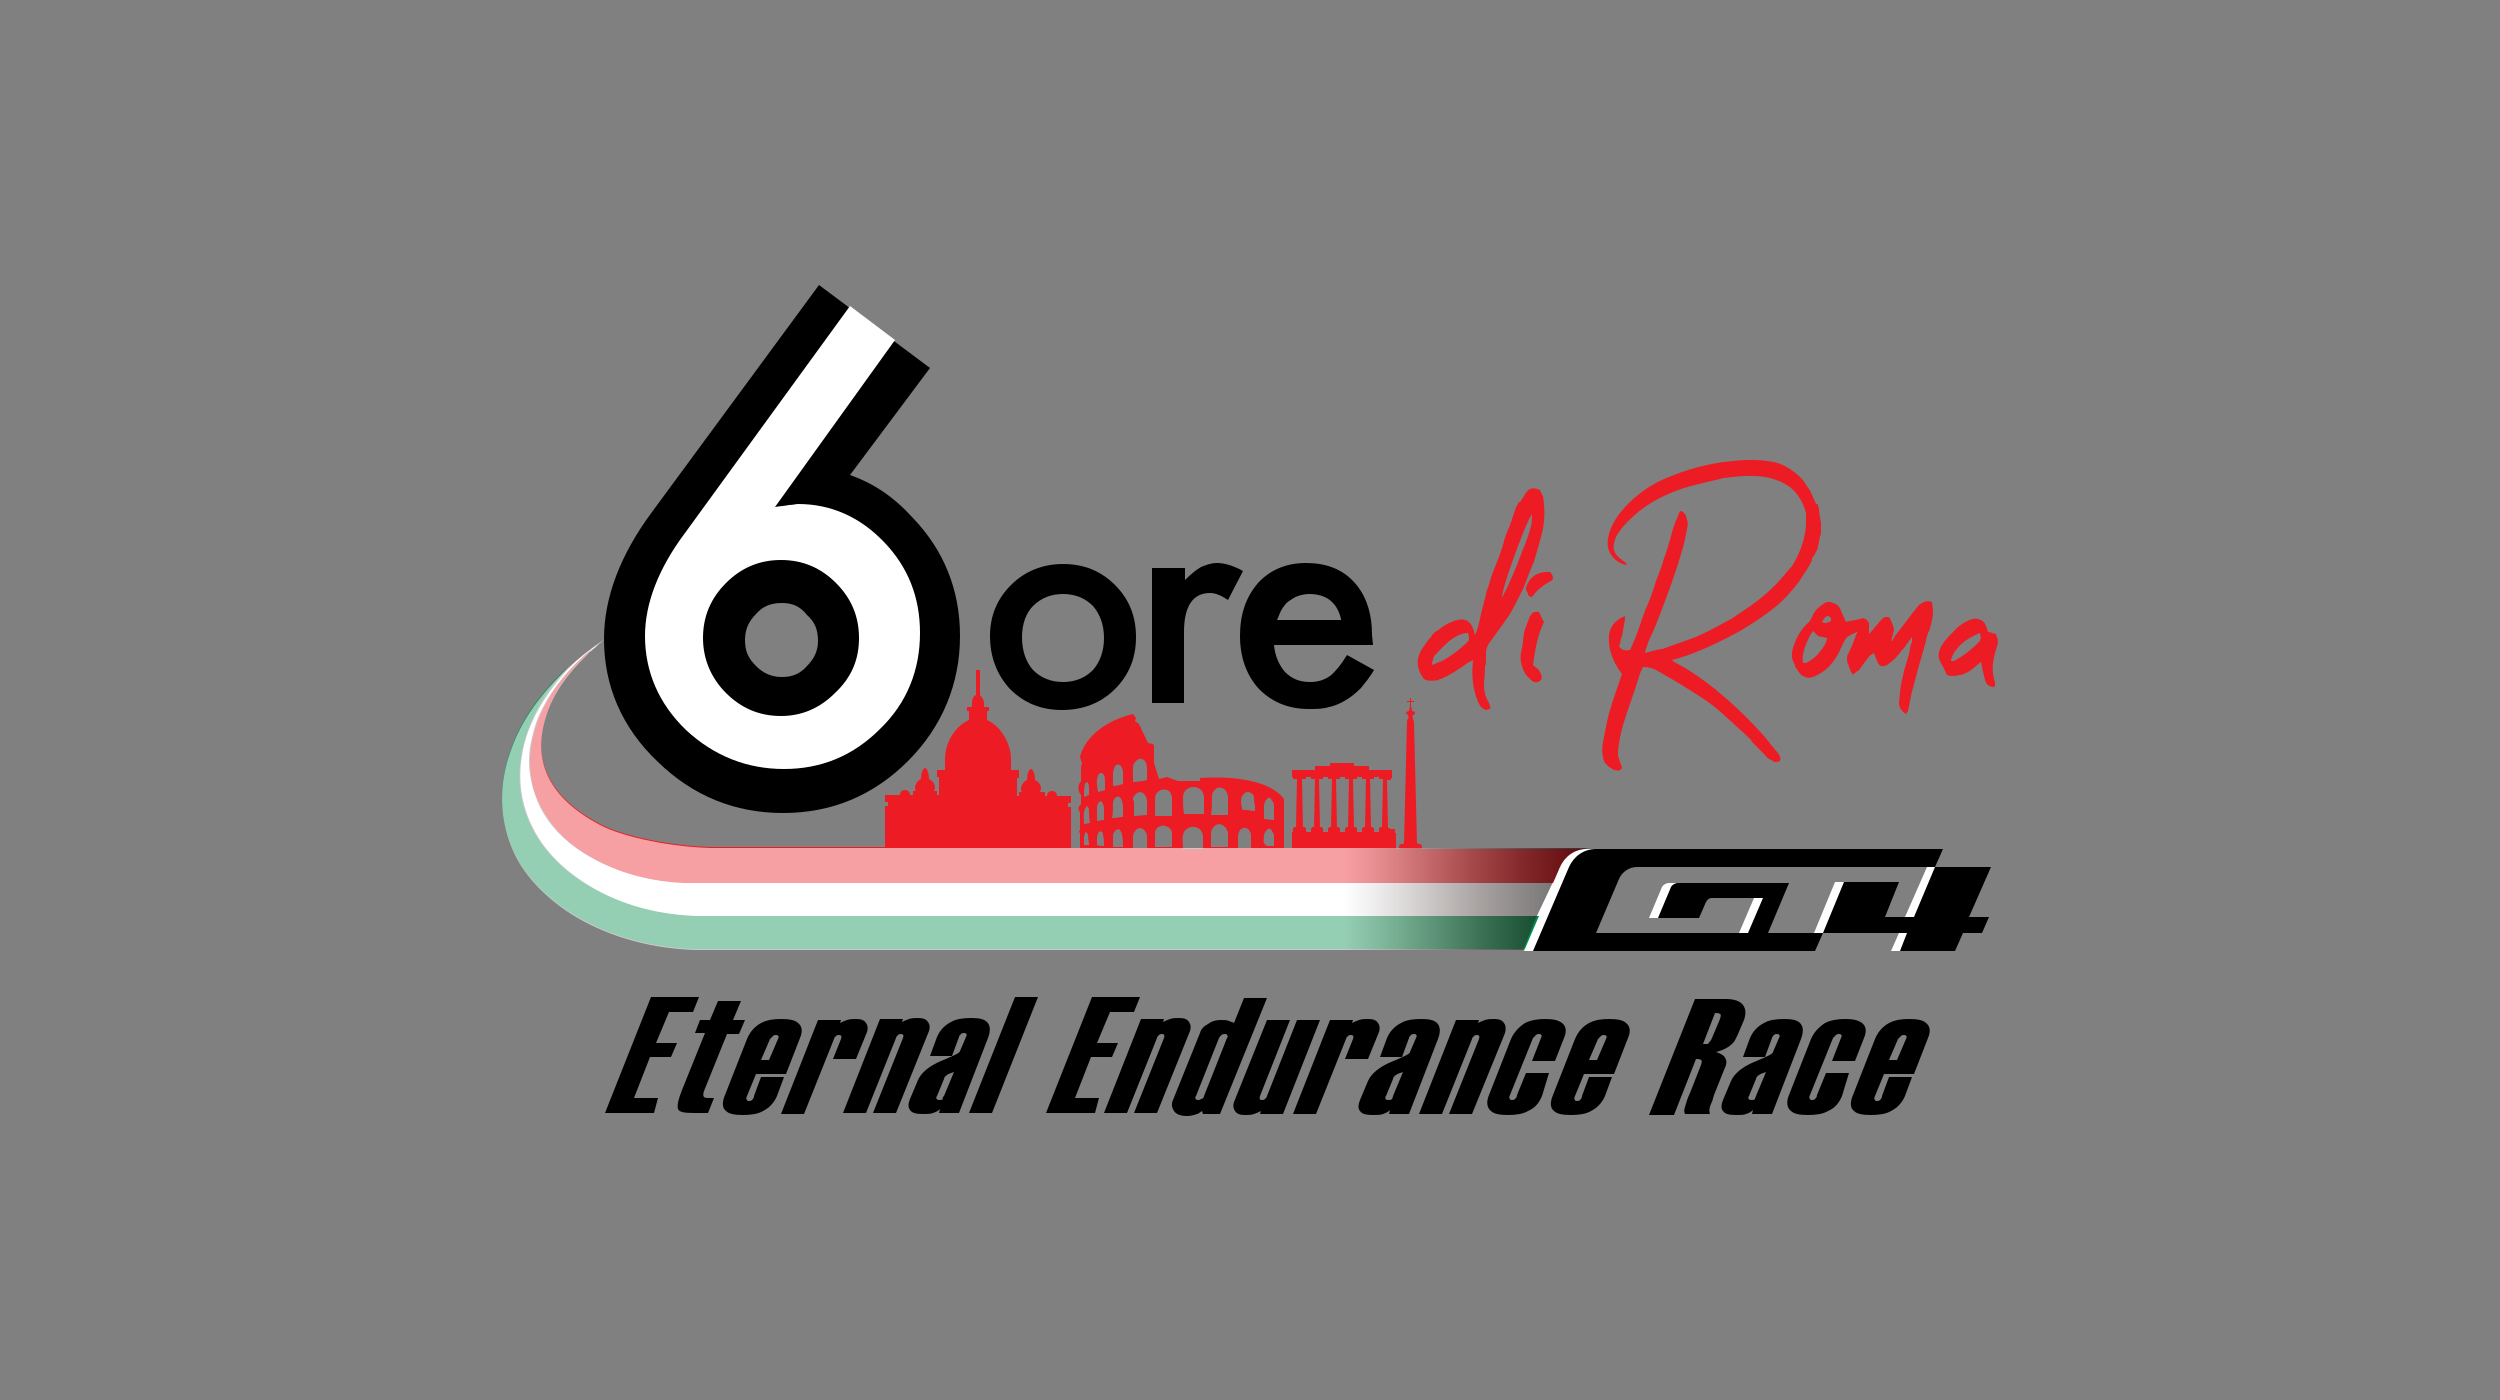 <?xml version="1.0" encoding="utf-8"?>
<!-- Generator: Adobe Illustrator 27.8.0, SVG Export Plug-In . SVG Version: 6.00 Build 0)  -->
<svg version="1.1" id="Layer_1" xmlns="http://www.w3.org/2000/svg" xmlns:xlink="http://www.w3.org/1999/xlink" x="0px" y="0px"
	 viewBox="0 0 250 140" style="enable-background:new 0 0 250 140;" xml:space="preserve">
<rect x="0" y="0" width="250" height="140" fill="#808080" stroke="none"/>
<style type="text/css">
	.st0{fill:#FFFFFF;}
	.st1{fill:#ED1C24;}
	.st2{fill:#008A4B;}
	.st3{opacity:0.76;}
</style>
<g>
	<g>
		<path d="M78.3,81.3c-4.8,0-9-1.7-12.5-5.1l0,0c-3.6-3.4-5.4-7.6-5.4-12.3c0-4.1,1.6-8.4,4.8-12.7l16.7-22.7l11.1,8.3L85,47.5
			c2.3,0.8,4.4,2.2,6.2,4.2C94.4,55,96,59,96,63.6c0,4.8-1.8,9.1-5.2,12.5C87.3,79.6,83.1,81.3,78.3,81.3z M78.2,60.3
			c-1.1,0-1.9,0.3-2.6,1.1c-0.7,0.7-1.1,1.5-1.1,2.6c0,1.1,0.3,1.8,1.1,2.6c0.7,0.7,1.5,1.1,2.6,1.1c1,0,1.8-0.3,2.5-1.1
			c0.7-0.7,1.1-1.5,1.1-2.5c0-1.1-0.3-1.9-1.1-2.6C80,60.6,79.2,60.3,78.2,60.3z"/>
		<path class="st0" d="M85,30.6l4.5,3.4l-12,16.7c0.5-0.1,1-0.1,1.4-0.2c0.4,0,0.7-0.1,0.9-0.1c3.3,0,6.2,1.3,8.6,3.8
			c2.4,2.5,3.6,5.5,3.6,9.1c0,3.7-1.3,7-4,9.6c-2.7,2.7-5.9,4-9.6,4c-3.7,0-7-1.3-9.8-3.9c-2.7-2.6-4.1-5.8-4.1-9.4
			c0-3.2,1.3-6.7,4-10.3L85,30.6z M85.9,63.8c0-2.2-0.8-4-2.3-5.5c-1.5-1.5-3.3-2.3-5.5-2.3c-2.2,0-4,0.8-5.5,2.3
			c-1.5,1.5-2.3,3.3-2.3,5.5c0,2.1,0.8,4,2.3,5.5c1.5,1.5,3.3,2.3,5.5,2.3c2.1,0,3.9-0.8,5.4-2.3C85.2,67.7,85.9,65.9,85.9,63.8z"/>
	</g>
</g>
<g>
	<path d="M65.4,111.3l-4.9,0l4.6-11.6l4.8,0l-0.6,1.5l-2.4,0l-1.3,3.1l2.1,0l-0.6,1.4l-2.1,0l-1.6,4.1l2.4,0L65.4,111.3z"/>
	<path d="M70.8,111.3l-1.4,0c-1,0-1.5-0.1-1.6-0.4c-0.1-0.3,0-0.9,0.4-1.9l2.3-5.7l-1,0L70,102l1,0l0.8-1.9l2.3,0l-0.8,1.9l1.2,0
		l-0.6,1.4l-1.2,0l-2.3,5.7c-0.1,0.3-0.1,0.5,0,0.6c0.1,0.1,0.3,0.1,0.6,0.1h0.4L70.8,111.3z"/>
	<path d="M77.7,109.6c-0.3,0.7-0.8,1.2-1.4,1.5c-0.5,0.3-1.2,0.4-2,0.4c-0.8,0-1.4-0.1-1.7-0.4c-0.4-0.3-0.4-0.9-0.1-1.6l2.2-5.6
		c0.3-0.7,0.7-1.2,1.4-1.6c0.6-0.3,1.2-0.4,2-0.4c0.8,0,1.4,0.1,1.7,0.4c0.4,0.3,0.5,0.8,0.2,1.5l-1.4,3.6l-3,0l-0.9,2.2
		c-0.1,0.2-0.1,0.3,0,0.4c0,0.1,0.1,0.1,0.2,0.1s0.2,0,0.3-0.1c0.1-0.1,0.2-0.2,0.2-0.4l0.7-1.9l2.3,0L77.7,109.6z M76.9,106
		l0.9-2.1c0.1-0.2,0.1-0.3,0-0.3c0-0.1-0.1-0.1-0.2-0.1c-0.1,0-0.2,0-0.3,0.1c-0.1,0.1-0.2,0.2-0.3,0.3l-0.9,2.1H76.9z"/>
	<path d="M85.6,105.9l-2.3,0l0.8-2c0.1-0.3,0-0.4-0.2-0.4c-0.1,0-0.2,0-0.3,0.1c-0.1,0.1-0.2,0.2-0.2,0.3l-3,7.5l-2.3,0l3.7-9.4
		l2.3,0l-0.1,0.3c0.2-0.1,0.4-0.2,0.7-0.3c0.3-0.1,0.6-0.1,0.9-0.1c0.5,0,0.8,0.1,1,0.4c0.2,0.3,0.2,0.6,0.1,0.9L85.6,105.9z"/>
	<path d="M89.6,111.3l-2.3,0l3-7.5c0.1-0.3,0-0.4-0.2-0.4c-0.1,0-0.2,0-0.3,0.1c-0.1,0.1-0.2,0.2-0.2,0.3l-3,7.5l-2.3,0l3.7-9.4
		l2.3,0l-0.1,0.3c0.2-0.1,0.4-0.2,0.7-0.3c0.3-0.1,0.6-0.1,0.9-0.1c0.5,0,0.8,0.1,1,0.4c0.2,0.3,0.2,0.6,0.1,0.9L89.6,111.3z"/>
	<path d="M95.9,111.3l-2,0l0.1-0.4c-0.2,0.2-0.4,0.3-0.7,0.4c-0.2,0.1-0.6,0.1-1,0.1c-0.7,0-1.1-0.1-1.3-0.4s-0.2-0.6,0-1.1l0.8-1.9
		c0.3-0.7,1.1-1.4,2.3-1.9c1.2-0.5,1.9-0.8,1.9-1l0.6-1.4c0.1-0.2,0.1-0.3,0-0.3c0-0.1-0.1-0.1-0.2-0.1c-0.1,0-0.2,0-0.3,0.1
		c-0.1,0.1-0.2,0.2-0.2,0.3l-0.7,1.9l-2.2,0l0.7-1.9c0.3-0.7,0.8-1.2,1.4-1.5c0.5-0.3,1.2-0.4,2-0.4c0.8,0,1.3,0.1,1.6,0.4
		c0.3,0.3,0.4,0.8,0.1,1.6L95.9,111.3z M94.4,109.6l1-2.4c-0.3,0.1-0.6,0.2-0.7,0.3c-0.2,0.1-0.3,0.3-0.3,0.4l-0.7,1.7
		c-0.1,0.1-0.1,0.3,0,0.3c0,0.1,0.1,0.1,0.3,0.1c0.1,0,0.2,0,0.3-0.1C94.2,109.8,94.3,109.7,94.4,109.6z"/>
	<path d="M99.2,111.3l-2.3,0l4.6-11.6l2.3,0L99.2,111.3z"/>
	<path d="M109.5,111.3l-4.9,0l4.6-11.6l4.8,0l-0.6,1.5l-2.4,0l-1.3,3.1l2.1,0l-0.6,1.4l-2.1,0l-1.6,4.1l2.4,0L109.5,111.3z"/>
	<path d="M115.7,111.3l-2.3,0l3-7.5c0.1-0.3,0-0.4-0.2-0.4c-0.1,0-0.2,0-0.3,0.1c-0.1,0.1-0.2,0.2-0.2,0.3l-3,7.5l-2.3,0l3.7-9.4
		l2.3,0l-0.1,0.3c0.2-0.1,0.4-0.2,0.7-0.3c0.3-0.1,0.6-0.1,0.9-0.1c0.5,0,0.8,0.1,1,0.4c0.2,0.3,0.2,0.6,0.1,0.9L115.7,111.3z"/>
	<path d="M122,111.4l-1.7,0l-0.1-0.3c-0.3,0.2-0.4,0.3-0.5,0.3c-0.3,0.1-0.6,0.2-1,0.2c-0.7,0-1.1-0.2-1.3-0.5
		c-0.2-0.3-0.3-0.7-0.1-1.1l2.7-6.7c0.1-0.4,0.4-0.7,0.8-0.9c0.4-0.3,0.8-0.4,1.3-0.4c0.3,0,0.6,0,0.8,0.1c0.2,0.1,0.4,0.1,0.5,0.2
		l1-2.5l2.3,0L122,111.4z M120.4,109.6l2.3-5.8c0.1-0.1,0.1-0.2,0-0.3c0-0.1-0.1-0.1-0.2-0.1c-0.3,0-0.4,0.1-0.6,0.4l-2.3,5.8
		c-0.1,0.1-0.1,0.3,0,0.3c0,0.1,0.1,0.1,0.2,0.1s0.2,0,0.3-0.1C120.3,109.9,120.4,109.7,120.4,109.6z"/>
	<path d="M128.3,111.4l-2.3,0l0.1-0.3c-0.2,0.1-0.4,0.2-0.7,0.3c-0.3,0.1-0.6,0.1-0.9,0.1c-0.5,0-0.8-0.1-1-0.4
		c-0.2-0.3-0.2-0.6-0.1-0.9l3.3-8.2l2.3,0l-3,7.6c-0.1,0.3,0,0.4,0.2,0.4c0.1,0,0.2,0,0.3-0.1c0.1-0.1,0.2-0.2,0.2-0.3l3-7.6l2.3,0
		L128.3,111.4z"/>
	<path d="M136.8,105.9l-2.3,0l0.8-2c0.1-0.3,0-0.4-0.2-0.4c-0.1,0-0.2,0-0.3,0.1c-0.1,0.1-0.2,0.2-0.2,0.3l-3,7.5l-2.3,0l3.7-9.4
		l2.3,0l-0.1,0.3c0.2-0.1,0.4-0.2,0.7-0.3c0.3-0.1,0.6-0.1,0.9-0.1c0.5,0,0.8,0.1,1,0.4c0.2,0.3,0.2,0.6,0.1,0.9L136.8,105.9z"/>
	<path d="M140.9,111.4l-2,0l0.1-0.4c-0.2,0.2-0.4,0.3-0.7,0.4c-0.2,0.1-0.6,0.1-1,0.1c-0.7,0-1.1-0.1-1.3-0.4
		c-0.2-0.2-0.2-0.6,0-1.1l0.8-1.9c0.3-0.7,1.1-1.4,2.3-1.9c1.2-0.5,1.9-0.8,1.9-1l0.6-1.4c0.1-0.2,0.1-0.3,0-0.3
		c0-0.1-0.1-0.1-0.2-0.1c-0.1,0-0.2,0-0.3,0.1c-0.1,0.1-0.2,0.2-0.2,0.3l-0.7,1.9l-2.2,0l0.7-1.9c0.3-0.7,0.8-1.2,1.4-1.5
		c0.5-0.3,1.2-0.4,2-0.4c0.8,0,1.3,0.1,1.6,0.4c0.3,0.3,0.4,0.8,0.1,1.6L140.9,111.4z M139.3,109.6l1-2.4c-0.3,0.1-0.6,0.2-0.7,0.3
		c-0.2,0.1-0.3,0.3-0.3,0.4l-0.7,1.7c-0.1,0.1-0.1,0.3,0,0.3c0,0.1,0.1,0.1,0.3,0.1c0.1,0,0.2,0,0.3-0.1
		C139.2,109.9,139.3,109.7,139.3,109.6z"/>
	<path d="M147.2,111.4l-2.3,0l3-7.5c0.1-0.3,0-0.4-0.2-0.4c-0.1,0-0.2,0-0.3,0.1c-0.1,0.1-0.2,0.2-0.2,0.3l-3,7.5l-2.3,0l3.7-9.4
		l2.3,0l-0.1,0.3c0.2-0.1,0.4-0.2,0.7-0.3c0.3-0.1,0.6-0.1,0.9-0.1c0.5,0,0.8,0.1,1,0.4c0.2,0.3,0.2,0.6,0.1,1L147.2,111.4z"/>
	<path d="M154.2,109.6c-0.3,0.7-0.7,1.2-1.4,1.5c-0.5,0.3-1.2,0.4-2,0.4c-0.8,0-1.4-0.1-1.7-0.4c-0.4-0.3-0.5-0.9-0.2-1.6l2.2-5.6
		c0.3-0.7,0.8-1.2,1.4-1.6c0.6-0.3,1.3-0.4,2-0.4c0.8,0,1.3,0.1,1.7,0.4c0.4,0.3,0.5,0.8,0.2,1.5l-0.9,2.3l-2.3,0l0.9-2.3
		c0.1-0.2,0.1-0.3,0-0.3c0-0.1-0.1-0.1-0.2-0.1c-0.1,0-0.2,0-0.3,0.1c-0.1,0.1-0.2,0.2-0.3,0.3l-2.3,5.7c-0.1,0.2-0.1,0.3,0,0.4
		c0,0.1,0.1,0.1,0.2,0.1c0.1,0,0.2,0,0.3-0.1c0.1-0.1,0.2-0.2,0.2-0.4l0.9-2.2l2.3,0L154.2,109.6z"/>
	<path d="M160.5,109.6c-0.3,0.7-0.8,1.2-1.4,1.5c-0.5,0.3-1.2,0.4-2,0.4c-0.8,0-1.4-0.1-1.7-0.4c-0.4-0.3-0.4-0.9-0.1-1.6l2.2-5.6
		c0.3-0.7,0.7-1.2,1.4-1.6c0.6-0.3,1.2-0.4,2-0.4c0.8,0,1.4,0.1,1.7,0.4c0.4,0.3,0.5,0.8,0.2,1.5l-1.4,3.6l-3,0l-0.9,2.2
		c-0.1,0.2-0.1,0.3,0,0.4c0,0.1,0.1,0.1,0.2,0.1c0.1,0,0.2,0,0.3-0.1c0.1-0.1,0.2-0.2,0.2-0.4l0.7-1.9l2.3,0L160.5,109.6z
		 M159.7,106l0.9-2.1c0.1-0.2,0.1-0.3,0-0.3c0-0.1-0.1-0.1-0.2-0.1c-0.1,0-0.2,0-0.3,0.1c-0.1,0.1-0.2,0.2-0.3,0.3l-0.9,2.1H159.7z"
		/>
	<path d="M171,111.4l-2.5,0c-0.1-0.2-0.1-0.4,0-0.7c0.1-0.3,0.2-0.8,0.5-1.4l1.1-2.8c0.1-0.3,0.1-0.5,0-0.5
		c-0.1-0.1-0.3-0.1-0.5-0.1l-2.2,5.6l-2.5,0l4.6-11.6l3.1,0c0.8,0,1.4,0.2,1.7,0.6c0.3,0.4,0.3,0.9,0.1,1.5l-0.6,1.4
		c-0.2,0.4-0.3,0.7-0.5,0.9c-0.4,0.4-0.9,0.7-1.7,0.9c0.6,0.2,0.9,0.4,1,0.8c0.1,0.2,0,0.6-0.2,1l-1,2.5c-0.1,0.4-0.2,0.7-0.3,0.9
		C170.9,110.8,170.9,111.2,171,111.4z M171.2,103.8l0.8-1.9c0.1-0.3,0.1-0.5,0-0.5c-0.1-0.1-0.3-0.1-0.5-0.1l-1.2,3.1
		c0.3,0,0.4,0,0.5,0C170.9,104.2,171.1,104.1,171.2,103.8z"/>
	<path d="M177.2,111.4l-2,0l0.1-0.4c-0.2,0.2-0.4,0.3-0.7,0.4c-0.2,0.1-0.6,0.1-1,0.1c-0.7,0-1.1-0.1-1.3-0.4
		c-0.2-0.2-0.2-0.6,0-1.1l0.8-1.9c0.3-0.7,1.1-1.4,2.3-1.9c1.2-0.5,1.9-0.8,1.9-1l0.6-1.4c0.1-0.2,0.1-0.3,0-0.3
		c0-0.1-0.1-0.1-0.2-0.1c-0.1,0-0.2,0-0.3,0.1c-0.1,0.1-0.2,0.2-0.2,0.3l-0.7,1.9l-2.2,0l0.7-1.9c0.3-0.7,0.8-1.2,1.4-1.5
		c0.5-0.3,1.2-0.4,2-0.4c0.8,0,1.3,0.1,1.6,0.4c0.3,0.3,0.4,0.8,0.1,1.6L177.2,111.4z M175.6,109.6l1-2.4c-0.3,0.1-0.6,0.2-0.7,0.3
		c-0.2,0.1-0.3,0.3-0.3,0.4l-0.7,1.7c-0.1,0.1-0.1,0.3,0,0.3c0,0.1,0.1,0.1,0.3,0.1c0.1,0,0.2,0,0.3-0.1
		C175.5,109.9,175.5,109.8,175.6,109.6z"/>
	<path d="M184.2,109.6c-0.3,0.7-0.7,1.2-1.4,1.5c-0.5,0.3-1.2,0.4-2,0.4c-0.8,0-1.4-0.1-1.7-0.4c-0.4-0.3-0.5-0.9-0.2-1.6l2.2-5.6
		c0.3-0.7,0.8-1.2,1.4-1.6c0.6-0.3,1.3-0.4,2-0.4c0.8,0,1.3,0.1,1.7,0.4c0.4,0.3,0.5,0.8,0.2,1.5l-0.9,2.3l-2.3,0l0.9-2.3
		c0.1-0.2,0.1-0.3,0-0.3c0-0.1-0.1-0.1-0.2-0.1c-0.1,0-0.2,0-0.3,0.1c-0.1,0.1-0.2,0.2-0.3,0.3l-2.3,5.7c-0.1,0.2-0.1,0.3,0,0.4
		c0,0.1,0.1,0.1,0.2,0.1c0.1,0,0.2,0,0.3-0.1c0.1-0.1,0.2-0.2,0.2-0.4l0.9-2.2l2.3,0L184.2,109.6z"/>
	<path d="M190.5,109.6c-0.3,0.7-0.8,1.2-1.4,1.5c-0.5,0.3-1.2,0.4-2,0.4c-0.8,0-1.4-0.1-1.7-0.4c-0.4-0.3-0.4-0.9-0.1-1.6l2.2-5.6
		c0.3-0.7,0.7-1.2,1.4-1.6c0.6-0.3,1.2-0.4,2-0.4c0.8,0,1.4,0.1,1.7,0.4c0.4,0.3,0.5,0.8,0.2,1.5l-1.4,3.6l-3,0l-0.9,2.2
		c-0.1,0.2-0.1,0.3,0,0.4c0,0.1,0.1,0.1,0.2,0.1c0.1,0,0.2,0,0.3-0.1c0.1-0.1,0.2-0.2,0.2-0.4l0.7-1.9l2.3,0L190.5,109.6z
		 M189.7,106l0.9-2.1c0.1-0.2,0.1-0.3,0-0.3c0-0.1-0.1-0.1-0.2-0.1c-0.1,0-0.2,0-0.3,0.1c-0.1,0.1-0.2,0.2-0.3,0.3l-0.9,2.1H189.7z"
		/>
</g>
<g>
	<path d="M99,63.6c0-2,0.7-3.7,2.1-5.1c1.4-1.4,3.2-2.1,5.2-2.1c2.1,0,3.8,0.7,5.2,2.1c1.4,1.4,2.1,3.1,2.1,5.2
		c0,2.1-0.7,3.8-2.1,5.2c-1.4,1.4-3.2,2.1-5.3,2.1c-2.1,0-3.8-0.7-5.2-2.1C99.7,67.5,99,65.7,99,63.6z M102.2,63.7
		c0,1.4,0.4,2.5,1.1,3.3c0.8,0.8,1.8,1.2,3,1.2c1.2,0,2.2-0.4,3-1.2c0.7-0.8,1.1-1.9,1.1-3.2c0-1.3-0.4-2.4-1.1-3.2
		c-0.8-0.8-1.8-1.2-3-1.2c-1.2,0-2.2,0.4-3,1.2C102.6,61.3,102.2,62.4,102.2,63.7z"/>
	<path d="M115.3,56.8h3.2v1.2c0.6-0.6,1.1-1,1.6-1.3c0.5-0.2,1-0.4,1.6-0.4c0.8,0,1.7,0.3,2.6,0.8l-1.5,2.9
		c-0.6-0.4-1.2-0.7-1.8-0.7c-1.7,0-2.6,1.3-2.6,3.9v7.1h-3.2V56.8z"/>
	<path d="M137.3,64.5h-9.9c0.1,1.1,0.5,2,1.1,2.7c0.7,0.7,1.5,1,2.5,1c0.8,0,1.4-0.2,2-0.6c0.5-0.4,1.1-1.1,1.7-2.1l2.7,1.5
		c-0.4,0.7-0.9,1.3-1.3,1.8c-0.5,0.5-1,0.9-1.5,1.2c-0.5,0.3-1.1,0.6-1.7,0.7c-0.6,0.2-1.3,0.2-2,0.2c-2.1,0-3.7-0.7-5-2
		c-1.2-1.3-1.9-3.1-1.9-5.3c0-2.2,0.6-3.9,1.8-5.3c1.2-1.3,2.8-2,4.8-2c2,0,3.6,0.6,4.8,1.9c1.2,1.3,1.8,3.1,1.8,5.3L137.3,64.5z
		 M134.1,61.9c-0.4-1.7-1.5-2.5-3.2-2.5c-0.4,0-0.8,0.1-1.1,0.2s-0.6,0.3-0.9,0.5c-0.3,0.2-0.5,0.5-0.7,0.8
		c-0.2,0.3-0.3,0.7-0.5,1.1H134.1z"/>
</g>
<g>
	<path class="st1" d="M154.3,49.6c0.2,1.2,0.2,2.5-0.1,3.7c-0.1,0.4-0.3,1.2-0.7,2.5c0,0.1-0.1,0.4-0.3,0.8c-0.6,1.5-0.9,2.4-1,2.5
		c-0.4,0.8-0.8,1.6-1.2,2.3c-0.2,0.3-0.9,1.3-2,2.8c-0.3,0.4-0.4,0.7-0.4,1.1c0,0.2,0,0.4,0,0.7c0,0.3,0,0.5-0.1,0.6
		c0,0.9-0.1,1.5-0.1,1.8c0,0.7,0.1,1.2,0.4,1.7c0,0.1,0.1,0.1,0.1,0.2c0,0.1,0.1,0.2,0.1,0.3c0,0.1,0,0.2,0.1,0.2
		c-0.2,0.1-0.4,0.2-0.5,0.2s-0.2-0.1-0.4-0.2c-0.3-0.3-0.5-0.8-0.7-1.5c-0.3-1.1-0.3-2.2-0.2-3.3c-0.3,0.2-0.4,0.2-0.4,0.2
		c-1.1,0.8-2.1,1.4-2.8,1.7c0,0-0.1,0-0.1,0c0,0-0.1,0-0.1,0.1c-0.6,0.1-1.1,0.1-1.3,0c-0.3-0.1-0.5-0.5-0.7-1
		c-0.3-0.8-0.1-1.6,0.5-2.4c0.1-0.1,0.1-0.1,0.2-0.3c0.1-0.1,0.2-0.2,0.2-0.3c0.1-0.1,0.1-0.1,0.2-0.2c0.1-0.1,0.2-0.2,0.2-0.3
		c0.1-0.1,0.1-0.1,0.2-0.2c0.1-0.1,0.2-0.2,0.3-0.2c0.6-0.5,1.1-0.8,1.7-1c1.1-0.4,1.7,0,2,1c0,0,0,0.2,0.1,0.4
		c0.2-0.4,0.3-0.8,0.4-1.2c0.1-0.4,0.2-1,0.4-1.7c0.2-0.7,0.3-1.2,0.4-1.6c0.1-0.2,0.2-0.5,0.3-0.9c0.1-0.4,0.2-0.6,0.2-0.6
		c0-0.1,0.2-0.5,0.5-1.3c0.5-1.3,0.7-2,0.7-2.1c0-0.1,0.1-0.3,0.2-0.6c0.1-0.3,0.2-0.6,0.3-0.7c0,0,0-0.1,0.1-0.3
		c0-0.1,0.1-0.2,0.1-0.3c0,0,0.1-0.1,0.1-0.3c0-0.1,0.1-0.2,0.1-0.3c0-0.1,0.1-0.1,0.1-0.3c0-0.1,0.1-0.2,0.1-0.3
		c0-0.1,0.1-0.1,0.1-0.3c0.1-0.1,0.1-0.2,0.2-0.3c0-0.1,0.1-0.2,0.2-0.2c0.1-0.1,0.1-0.2,0.2-0.3c0,0,0.1-0.1,0.2-0.3
		c0.2-0.4,0.4-0.6,0.6-0.7c0.2-0.1,0.6-0.1,1,0.1C154.2,49.4,154.2,49.5,154.3,49.6z M146.4,64.5c0.3-0.2,0.4-0.4,0.5-0.5
		c0-0.1,0-0.4-0.1-0.7c-0.8,0-1.7,0.5-2.7,1.6c-0.1,0.1-0.3,0.3-0.3,0.3c-0.1,0.1-0.2,0.2-0.3,0.3c-0.1,0.1-0.2,0.3-0.2,0.5
		c-0.1,0.2-0.1,0.3-0.1,0.5c0.7-0.3,1-0.4,1-0.4C144.9,65.7,145.7,65.2,146.4,64.5z M152,55.7c0.1-0.2,0.2-0.6,0.4-1
		c0.2-0.5,0.3-0.8,0.4-1.1c0.1-0.3,0.2-0.6,0.3-1c0.1-0.4,0.1-0.8,0.1-1.2c-0.4,0.6-1,2.1-1.8,4.3c-0.8,2.2-1.2,3.6-1.2,4.1
		C151,58.2,151.6,56.8,152,55.7z"/>
	<path class="st1" d="M153.9,61.2c0.2,0.4,0.3,0.7,0.5,1c-0.6,1.2-0.9,2.7-1.1,4.3c0.2,0.2,0.4,0.3,0.5,0.4s0.2,0.3,0.3,0.5
		c0.1,0.2,0.1,0.4,0,0.6c-0.3,0.3-0.6,0.3-0.9,0.1c-0.2-0.2-0.4-0.4-0.6-0.6c-0.5-0.8-0.7-1.7-0.4-2.7c0-0.1,0.1-0.4,0.1-0.7
		c0-0.3,0.1-0.6,0.1-0.8c0-0.1,0.2-0.7,0.6-1.7C153.2,61.3,153.4,61.1,153.9,61.2z M155,57.2c0.2,0.2,0.3,0.4,0.3,0.6
		c0,0.1-0.1,0.3-0.4,0.4c-0.7,0.4-1.3,0.9-1.6,1.4c0,0-0.1,0.1-0.2,0.1c-0.1,0-0.1-0.1-0.2-0.1c-0.1-0.1-0.1-0.1-0.1-0.2
		c0-0.1,0-0.1-0.1-0.2c0-0.1,0-0.1-0.1-0.2c0-0.1,0-0.2,0-0.2C152.9,57.7,153.8,57.1,155,57.2z"/>
	<path class="st1" d="M181.9,50.9c0,0.1,0,0.4,0.1,0.7c0,0.3,0.1,0.6,0.1,0.7c0,0.1,0,0.4,0,0.7c0,0.3,0,0.5-0.1,0.6
		c0,0.1,0,0.2-0.1,0.5c0,0.2-0.1,0.4-0.1,0.6c0,0.1-0.1,0.3-0.2,0.5c-0.1,0.2-0.2,0.4-0.3,0.5c-0.1,0.1-0.1,0.2-0.1,0.3
		c-0.1,0.3-0.3,0.6-0.6,1.1c-0.1,0.1-0.2,0.3-0.4,0.6c-0.2,0.3-0.3,0.5-0.4,0.6c-0.7,0.9-1.5,1.8-2.4,2.5c-1,0.8-2.2,1.6-3.4,2.3
		c-2.2,1.2-4.3,2.2-6.4,2.8c0,0-0.1,0-0.4,0.1c0.2,0.2,0.4,0.3,0.4,0.3c1.2,0.6,2.5,1.5,3.9,2.6c0.7,0.6,1.7,1.4,2.9,2.6
		c0.5,0.5,1.2,1.2,2,2.1c0.2,0.2,0.6,0.8,1.4,1.7c0.2,0.3,0.3,0.5,0.2,0.8c-0.1,0-0.2,0.1-0.3,0.1c-0.1,0-0.2,0-0.2,0
		c-0.1,0-0.1,0-0.2-0.1c-0.1,0-0.1-0.1-0.2-0.1c0,0-0.1-0.1-0.2-0.1c-0.2-0.1-0.3-0.3-0.5-0.5c-0.2-0.2-0.3-0.3-0.4-0.4
		c-0.1-0.1-0.3-0.3-0.5-0.5c-0.2-0.2-0.4-0.4-0.4-0.5c-0.3-0.3-0.8-0.8-1.4-1.3c-0.6-0.6-1-0.9-1.1-1c-1-1-2.3-1.9-3.8-2.8
		c-0.9-0.6-2-1.2-3.2-1.9c-0.4-0.2-0.8-0.3-1.3-0.3c-0.3,0.6-0.4,0.9-0.4,1c-0.4,1.3-1,2.9-1.6,4.8c-0.3,1.1-0.5,2.1-0.5,3
		c0,0.1,0.1,0.3,0.2,0.7c0,0,0.1,0.2,0.2,0.6c-0.2,0.3-0.4,0.3-0.7,0.2c0,0,0,0-0.1,0c-0.2-0.1-0.4-0.3-0.5-0.3
		c-0.1-0.1-0.2-0.2-0.4-0.4c-0.1-0.2-0.2-0.4-0.2-0.6c-0.1-0.5-0.1-1,0-1.5c0.3-1.5,0.5-2.7,0.8-3.5c0-0.1,0.4-1.3,1.1-3.3
		c-1-1.3-1.4-2.6-1.3-3.9c0.1-0.8,0.6-1.5,1.6-1.9c0,0.3,0,0.5-0.1,0.8c0,0.3-0.1,0.5-0.1,0.7c0,0.2-0.1,0.4-0.2,0.8
		c-0.1,0.3-0.1,0.6-0.2,0.7c0.2,0.4,0.6,0.5,1.1,0.4c0.2-0.4,0.4-0.9,0.6-1.4c0.2-0.5,0.4-1.1,0.6-1.7c0.2-0.6,0.4-1.1,0.6-1.5
		c0.2-0.5,0.5-1.3,0.8-2.3c0.4-1,0.7-1.8,0.8-2.3c0.2-0.4,0.3-0.9,0.5-1.5c0.2-0.6,0.3-1.2,0.5-1.7c0.2-0.6,0.4-1,0.6-1.5
		c0.2,0,0.3,0.1,0.4,0.2c0.1,0.1,0.2,0.2,0.2,0.3c0,0.1,0.1,0.2,0.1,0.4c0.1,0.2,0.1,0.5,0,0.9c-0.2,1.3-0.7,3-1.5,5.3
		c-0.2,0.5-0.7,2-1.7,4.5c-0.1,0.2-0.2,0.5-0.4,0.9c-0.2,0.4-0.3,0.7-0.4,1c0,0-0.1,0.2-0.2,0.7c1-0.3,1.6-0.4,1.7-0.4
		c0.1,0,1.1-0.4,3.1-1.1c0.8-0.3,2-0.9,3.6-1.8c0.3-0.1,0.6-0.4,1.1-0.7c0.5-0.3,0.8-0.6,0.9-0.6c1-0.7,2.1-1.6,3.1-2.7
		c0.6-0.7,1-1.2,1.2-1.4c0.7-1.1,1.1-2.2,1.3-3.3c0.1-0.5,0.1-0.9,0.1-1.2c0-0.4,0-0.7,0-0.8c-0.3-1.1-0.8-1.9-1.5-2.5
		c-0.6-0.5-1.5-0.9-2.6-1.1c-1.3-0.2-2.6-0.1-4.1,0.1c-1.7,0.4-3,0.7-4,1c-1.8,0.6-3.4,1.4-4.7,2.5c-0.8,0.7-1.4,1.3-1.8,1.9
		c-0.2,0.3-0.3,0.5-0.3,0.5c-0.2,0.5-0.3,0.9-0.2,1.3c0.1,0.4,0.4,0.7,0.8,1c0,0,0.1,0,0.1,0.1c0.1,0,0.1,0.1,0.2,0.1
		c0,0,0.1,0.1,0.1,0.1c0,0.1,0.1,0.1,0.1,0.2c-0.7-0.1-1.2-0.5-1.5-0.9c-0.4-0.5-0.5-1.1-0.4-1.7c0.1-0.8,0.5-1.7,1.2-2.6
		c1.1-1.4,2.6-2.6,4.4-3.4c2.1-0.9,4.4-1.6,6.9-1.8c1.6-0.2,3-0.1,4.1,0.1c0.9,0.2,1.7,0.7,2.5,1.4c0.2,0.2,0.4,0.4,0.6,0.7
		c0.2,0.3,0.3,0.5,0.4,0.6c0.1,0.1,0.2,0.4,0.4,0.8c0.2,0.4,0.3,0.7,0.3,0.7C181.8,50.3,181.8,50.5,181.9,50.9z"/>
	<path class="st1" d="M186.5,62c0,0.2,0,0.3,0.1,0.4c-0.1,0.3-0.4,0.6-0.9,0.8c-0.1,0-0.2,0.1-0.2,0.1c-0.1,0-0.2,0.1-0.2,0.1
		c-0.1,0-0.2,0-0.2,0.1c-0.1,0-0.2,0.1-0.2,0.1c-0.2,0.1-0.3,0.2-0.4,0.4c-0.1,0.1-0.2,0.4-0.4,0.8c-0.6,1.4-1.5,2.4-2.8,2.9
		c-0.3,0.1-0.6,0.1-0.8,0c-0.3-0.1-0.5-0.3-0.7-0.6c-0.1-0.1-0.1-0.2-0.2-0.3c-0.1-0.1-0.1-0.2-0.1-0.3c-0.4-0.6-0.4-1.2-0.1-2
		c0.3-0.9,0.8-1.7,1.5-2.3c0.1-0.1,0.2-0.3,0.3-0.5c0.2-0.5,0.5-0.9,1-1.2c0.3-0.3,0.7-0.4,1.1-0.2c0.4,0.1,0.7,0.4,0.8,0.8l0.5,1.1
		c0.2-0.1,0.5-0.1,0.9-0.2c0.4-0.1,0.6-0.1,0.8-0.2c0.1,0,0.1,0.1,0.3,0.1C186.4,61.9,186.5,62,186.5,62z M181.1,66
		c0.5-0.3,0.8-0.7,1.1-1.1s0.5-0.8,0.5-1.1c-0.3-0.1-0.6-0.1-0.9-0.2c-0.1-0.1-0.2-0.2-0.3-0.3c-0.1-0.1-0.2-0.2-0.2-0.2
		c-0.3,0.4-0.6,1-0.8,1.6c-0.2,0.6-0.3,1.1-0.2,1.5C180.4,66.4,180.7,66.3,181.1,66z M182.2,62.2c0.2,0.1,0.3,0.1,0.4,0.1
		c0.1,0,0.3-0.1,0.5-0.2c0-0.2,0-0.3,0-0.3c-0.1-0.1-0.2-0.2-0.3-0.2C182.6,61.6,182.4,61.8,182.2,62.2z"/>
	<path class="st1" d="M193.2,60.2c0.1,0.7,0.1,1,0.1,1.1c0,0.3-0.1,0.7-0.2,1.2c-0.1,0.2-0.1,0.5-0.3,0.8c-0.1,0.4-0.2,0.6-0.2,0.8
		c-0.7,2.4-1.1,3.9-1.3,4.7c-0.1,0.3-0.2,0.7-0.3,1.3c-0.1,0.6-0.2,0.9-0.2,1l-0.2,0.3c-0.5-0.3-0.7-0.7-0.7-1.1
		c0.1-1.2,0.2-2.1,0.4-2.7c0-0.2,0.2-0.9,0.6-2.2c0-0.1,0.1-0.3,0.1-0.6c0.1-0.3,0.1-0.5,0.2-0.6c0,0,0-0.2,0-0.5
		c-0.6,0.8-0.9,1.3-1,1.3c-0.4,0.6-0.9,1.1-1.5,1.5c-0.4,0.2-0.7,0.2-0.9-0.2c0,0-0.2-0.4-0.4-1c-0.2,0.1-0.4,0.2-0.6,0.5
		c-0.4,0.5-0.7,0.9-0.8,1.1c-0.1,0.1-0.1,0.1-0.2,0.2c-0.1,0-0.2,0.1-0.3,0.2c-0.1,0.1-0.2,0.1-0.2,0.2c-0.1-0.2-0.3-0.4-0.3-0.6
		c-0.1-0.1-0.1-0.3-0.2-0.5c-0.1-0.2-0.1-0.4-0.1-0.6c0-0.2,0.1-0.4,0.2-0.6c0.1-0.1,0.1-0.3,0.2-0.4c0.1-0.2,0.1-0.3,0.2-0.5
		c0.1-0.2,0.1-0.3,0.2-0.5c0-0.1,0.1-0.3,0.2-0.5c0.1-0.2,0.1-0.3,0.2-0.5c0.2-0.5,0.4-0.8,0.7-0.9c0.1,0.1,0.2,0.3,0.3,0.4
		c0,0.2,0,0.4,0,0.5c0,0.2,0,0.4,0,0.6c0.4-0.4,0.6-0.7,0.6-0.7c0.2-0.2,0.4-0.5,0.7-0.8c0.2-0.2,0.5-0.3,0.8-0.1
		c0,0.1,0.1,0.3,0.2,0.5c0.1,0.2,0.1,0.4,0.2,0.6c0,0.1,0,0.2-0.1,0.4c0,0.1,0,0.3-0.1,0.4c0,0.1,0,0.3-0.1,0.4l0.1,0
		c0.2-0.3,0.3-0.5,0.3-0.5c1.5-2,2.3-3,2.4-3.1C192.3,60.2,192.7,60,193.2,60.2z"/>
	<path class="st1" d="M199.8,64.3c-0.2,0.7-0.3,1-0.3,1c-0.3,1.1-0.3,2.1,0,2.9c0,0.1,0,0.1,0,0.1c0,0,0,0.1,0,0.2
		c0,0.1,0,0.1-0.1,0.2c-0.5,0-0.8-0.3-0.9-0.7c0-0.1-0.2-0.7-0.4-1.8c-0.1,0.1-0.3,0.2-0.5,0.4c-0.2,0.2-0.4,0.3-0.5,0.4
		c-0.1,0.1-0.3,0.2-0.5,0.3c-0.2,0.1-0.4,0.2-0.6,0.2c-0.2,0-0.4,0.1-0.6,0.1c-0.2,0-0.5,0-0.7-0.1c-0.4-0.9-0.7-1.3-0.7-1.4
		c-0.3-0.6-0.1-1.2,0.4-1.9c0.3-0.4,0.8-0.9,1.4-1.5c0.5-0.4,1-0.7,1.5-0.8c0.3-0.1,0.5,0,0.8,0.1c0.2,0.1,0.4,0.3,0.5,0.6
		c0,0,0.1,0.2,0.2,0.6c0.1,0,0.2,0,0.4,0.1c0.2,0,0.3,0.1,0.4,0.1c0,0.1,0.1,0.3,0.2,0.6C199.7,64.2,199.8,64.3,199.8,64.3z
		 M197.9,64.2c0.2-0.2,0.2-0.5,0.1-0.9c-0.3,0.1-0.7,0.3-1.2,0.6c-0.5,0.3-0.9,0.7-1.2,1.1c-0.3,0.4-0.5,0.8-0.5,1.1
		c0.2,0,0.2,0,0.3,0C196.5,65.5,197.3,64.8,197.9,64.2z"/>
</g>
<path class="st2" d="M137.2,91.6H75.7h-5.9c-4.6-0.2-8.4-1.5-11.4-3.3c-2.5-1.6-4.2-3.5-5.2-5.5c-1.6-3.1-1.6-6.5-0.4-9.8
	c0.8-2.2,2.1-4.3,4-6.3c-2.7,2.5-4.7,5.3-5.7,8.2c-1.3,3.5-1.2,7.2,0.4,10.5c1.1,2.2,3,4.2,5.6,5.9c3.2,2,7.3,3.4,12.3,3.6h6.3h66.4
	l0.1,0l11.7,0l1.5-3.4L137.2,91.6z"/>
<path class="st0" d="M53.3,82.8c1,2,2.7,3.9,5.2,5.5c2.9,1.9,6.8,3.2,11.4,3.3h5.9h61.5l18.3,0l1.4-3.4l-31.3,0H73.2h-5
	c-3.9-0.1-7.2-1.3-9.7-2.8c-2.1-1.3-3.6-2.9-4.5-4.7c-0.7-1.5-1.1-3.1-1.1-4.6c0-1.3,0.3-2.5,0.7-3.8c1-2.7,3-5.4,5.9-7.6l0,0
	c0.3-0.3,0.4-0.3,0.8-0.6c-1.4,0.9-2.4,1.7-3.5,2.8c-1.8,2-3.2,4.1-4,6.3C51.7,76.3,51.7,79.7,53.3,82.8z"/>
<path class="st1" d="M53.7,72.3c-0.4,1.2-0.7,2.5-0.7,3.8c0,1.6,0.3,3.1,1.1,4.6c0.9,1.7,2.3,3.4,4.5,4.7c2.5,1.6,5.8,2.7,9.7,2.9h5
	h52.4l30.1,0l0.7-1.6c0.5-1.1,1.5-1.8,2.7-1.8l-0.1,0c0.1,0-0.1,0,0,0h-12.6l-4.4,0c0,0,0.1-0.1,0.1-0.2c0-0.2-0.1-0.3-0.3-0.3h-0.1
	c0,0,0,0,0,0c0-0.1-0.1-0.1-0.1-0.1h0l-0.3-12.1c0,0,0,0,0,0c0-0.1-0.1-0.2-0.1-0.3c0,0-0.1-0.2,0-0.4c0.1,0,0.2-0.1,0.2-0.2
	c0-0.1-0.1-0.2-0.3-0.2l-0.1-0.5h0v-0.4h0.3v-0.1h-0.3v-0.3h-0.1v0.3h-0.3v0.1h0.3v0.4l-0.1,0.5c-0.1,0-0.3,0.1-0.3,0.2
	c0,0.1,0.1,0.1,0.2,0.2c0.1,0.3,0,0.4,0,0.4c0,0,0,0,0,0c0,0,0,0,0,0l0,0c-0.1,0.1-0.1,0.2-0.1,0.3c0,0,0,0,0,0l-0.3,12.1h0
	c-0.1,0-0.1,0.1-0.1,0.1c0,0,0,0,0,0h-0.1c-0.2,0-0.3,0.1-0.3,0.3c0,0.1,0,0.1,0.1,0.2l-0.4,0v-1.6h-0.1v-0.4H139v-0.1h-0.2
	l-0.1-4.8h0.4v-0.2h0.1V77h-2.3v-0.4h-1.5v-0.3H133v0.3h-1.5V77h-2.3v0.7h0.1v0.2h0.4l-0.1,4.8h-0.2v0.1h-0.1v0.4h-0.1v1.6l-0.8,0
	v-4.9c-2-2.7-8.4-2.1-8.4-2.1v0.3l-2.2,0l-1.1-0.4l-0.8,0.2l-0.5-1.6v-1.7l-0.1-0.2l-0.5-0.1l-0.9-1.9l-0.4-0.3l0.1-0.3l-0.3-0.4
	c-4.8,1.2-5.3,4.3-5.3,4.3l0.2,0.6l-0.1,0.4v1.4c-0.6,0.8,0,1.4,0,1.4v0.9c-0.5,0.5-0.1,0.8-0.1,0.8V83c-0.2,0.2,0,0.3,0,0.3v1.5
	l-0.9,0v-4.1h-0.3v-0.4h0.3v-0.7h-1.4c0-0.3-0.2-0.5-0.5-0.5c-0.3,0-0.5,0.2-0.5,0.5h-0.2v-0.4H104c0-0.1,0.1-0.2,0.1-0.3
	c0-0.4-0.2-0.7-0.6-0.9c0,0,0,0,0,0c0-0.6-0.2-1.1-0.4-1.1s-0.4,0.5-0.4,1.1c0,0,0,0,0,0c-0.3,0.1-0.6,0.5-0.6,0.9
	c0,0.1,0,0.2,0.1,0.3h-0.3v0.4h-0.2v-1.8h0.2V77h-0.8c0-0.3,0-0.7,0-1.1c0-1.5-1-3.3-2.4-3.9v-0.9h0.2v-0.4h-0.5v-0.4
	c0-0.3-0.2-0.6-0.4-0.8v-2.5h-0.4v2.5c-0.3,0.1-0.4,0.5-0.4,0.8v0.4h-0.5v0.4h0.2v0.9c-1.4,0.6-2.4,2.3-2.4,3.9c0,0.4,0,0.7,0,1.1
	h-0.8v0.7h0.2v1.8h-0.2v-0.4h-0.3c0-0.1,0.1-0.2,0.1-0.3c0-0.4-0.2-0.7-0.6-0.9c0,0,0,0,0,0c0-0.6-0.2-1.1-0.4-1.1s-0.4,0.5-0.4,1.1
	c0,0,0,0,0,0c-0.3,0.1-0.6,0.5-0.6,0.9c0,0.1,0,0.2,0.1,0.3h-0.3v0.4H91c0-0.3-0.2-0.5-0.5-0.5c-0.3,0-0.5,0.2-0.5,0.5h-1.5v0.7h0.3
	v0.4h-0.3v4.1H78.1h-7c-3.8-0.1-8.6-1-11.1-2.3c-5.1-2.7-6.7-6.3-5.5-10.5c0.6-2.3,2.1-4.5,4.3-6.6c0.1-0.1,0.5-0.6,0.7-0.7
	C56.7,66.9,54.7,69.6,53.7,72.3z M137.4,77.9v-0.2h0.5v0.2h0.4l-0.1,4.8H138v0.1h-0.1v0.4h-0.5v-0.4h-0.1v-0.1h-0.2l-0.1-4.8H137.4z
	 M135.7,77.9v-0.2h0.5v0.2h0.4l-0.1,4.8h-0.2v0.1h-0.1v0.4h-0.5v-0.4h-0.1v-0.1h-0.2l-0.1-4.8H135.7z M134,77.9v-0.2h0.5v0.2h0.4
	l-0.1,4.8h-0.2v0.1h-0.1v0.4H134v-0.4h-0.1v-0.1h-0.2l-0.1-4.8H134z M132.3,77.9v-0.2h0.5v0.2h0.4l-0.1,4.8h-0.2v0.1h-0.1v0.4h-0.5
	v-0.4h-0.1v-0.1H132l-0.1-4.8H132.3z M130.6,77.9v-0.2h0.5v0.2h0.4l-0.1,4.8h-0.2v0.1h-0.1v0.4h-0.5v-0.4h-0.1v-0.1h-0.2l-0.1-4.8
	H130.6z M126.4,80.6c0-0.2,0.1-0.5,0.2-0.6c0.1-0.1,0.1-0.1,0.2-0.2c0.1-0.1,0.2,0,0.3,0.1c0.1,0.1,0.1,0.2,0.2,0.3
	c0.1,0.2,0.1,0.3,0.1,0.5c0,0.4,0,0.8,0,1.2c0,0,0,0,0,0.1c-0.3,0-0.7-0.1-1-0.1c0,0,0-0.1,0-0.1C126.4,81.3,126.4,80.9,126.4,80.6z
	 M126.4,83.6c0-0.2,0.1-0.4,0.2-0.5c0.2-0.3,0.5-0.3,0.6,0c0.1,0.2,0.2,0.3,0.2,0.5c0,0.3,0,0.7,0,1c-0.1,0-0.3,0-0.5,0
	c-0.3,0-0.3,0-0.5-0.3C126.3,84.1,126.4,83.9,126.4,83.6z M124.3,79.5c0.2-0.3,0.5-0.4,0.8-0.2c0.2,0.1,0.3,0.3,0.3,0.5
	c0,0.2,0,0.5,0.1,0.7c0,0.2,0,0.4,0,0.6c-0.3,0-0.6-0.1-0.9-0.1c-0.1,0-0.1,0-0.2,0c-0.1,0-0.1,0-0.2-0.1c0-0.2-0.1-0.4-0.1-0.7
	C124.1,80,124.1,79.7,124.3,79.5z M124,83c0.2-0.2,0.5-0.3,0.8-0.1c0.2,0.2,0.3,0.4,0.3,0.6c0,0.4,0,0.8,0,1.3c-0.4,0-0.9,0-1.3,0
	c0,0,0-0.1,0-0.1c0-0.3,0-0.6,0-1C123.8,83.4,123.9,83.2,124,83z M122.8,84.6c0,0,0,0.1,0,0.1c-0.6,0-1.1,0-1.7,0c0,0,0,0,0,0
	c0-0.5,0-0.9,0-1.4c0-0.3,0.2-0.6,0.5-0.8c0.4-0.2,0.7,0,1,0.3c0.1,0.2,0.2,0.4,0.2,0.6C122.8,83.9,122.8,84.3,122.8,84.6z
	 M121.2,79.6c0-0.3,0.2-0.6,0.5-0.8c0.3-0.1,0.7,0,0.9,0.3c0.1,0.2,0.2,0.4,0.2,0.6c0,0.6,0,1.2,0,1.7c0,0,0,0,0,0.1
	c-0.6,0-1.1,0-1.7,0c0,0,0,0,0,0C121.2,80.9,121.2,80.2,121.2,79.6z M118.3,79.7c0-0.6,0.5-1,1.1-1c0.4,0,0.8,0.3,0.9,0.6
	c0,0.1,0.1,0.2,0.1,0.4c0,0.5,0,1.1,0,1.6c0,0,0,0.1,0,0.1c-0.7,0-1.3,0-2,0c0,0,0-0.1,0-0.1C118.3,80.9,118.3,80.3,118.3,79.7z
	 M118.3,83.6c0-0.6,0.6-1,1.2-0.9c0.5,0.1,0.8,0.5,0.8,1c0,0.4,0,0.7,0,1.1c0,0,0,0.1,0,0.1c-0.7,0-1.3,0-2,0c0,0,0,0,0-0.1
	C118.3,84.3,118.2,83.9,118.3,83.6z M115.9,79.1c0.3-0.2,0.7-0.2,1,0c0.2,0.2,0.3,0.5,0.3,0.8c0,0.5,0,1.1,0,1.6c0,0,0,0,0,0.1
	c-0.6,0-1.1,0-1.7,0c0,0,0-0.1,0-0.1c0-0.5,0-1.1,0-1.6C115.5,79.6,115.6,79.3,115.9,79.1z M115.5,83.3c0-0.3,0.2-0.6,0.6-0.7
	c0.2-0.1,0.5,0,0.7,0.1c0.3,0.2,0.4,0.4,0.4,0.7c0,0.4,0,0.9,0,1.3c-0.6,0-1.1,0-1.7,0C115.5,84.3,115.5,83.8,115.5,83.3z
	 M113.3,84.8C113.2,84.7,113.2,84.7,113.3,84.8c0-0.4,0-0.8,0-1.1c0-0.3,0.1-0.5,0.3-0.7c0.3-0.3,0.7-0.2,0.9,0.1
	c0.1,0.2,0.2,0.3,0.2,0.5c0,0,0,0.1,0,0.1c0,0.3,0,0.7,0,1.1C114.1,84.8,113.7,84.8,113.3,84.8z M113.3,76.8c0-0.3,0.1-0.5,0.3-0.7
	c0.3-0.3,0.6-0.3,0.9,0c0.1,0.2,0.2,0.4,0.2,0.6c0,0.4,0,0.9,0,1.3c-0.4,0.1-0.9,0.2-1.4,0.2c0,0,0-0.1,0-0.1
	C113.3,77.7,113.3,77.3,113.3,76.8z M113.5,79.5c0.2-0.3,0.6-0.4,0.9-0.1c0.2,0.2,0.3,0.4,0.3,0.7c0,0.5,0,1,0,1.4c0,0,0,0,0,0
	c-0.4,0-0.9,0.1-1.3,0.1c0,0,0-0.1,0-0.1c0-0.5,0-0.9,0-1.4C113.2,80,113.3,79.7,113.5,79.5z M112.3,84.7c-0.3,0-0.7,0-1,0
	c0-0.4,0-0.8,0-1.1c0-0.2,0.1-0.4,0.3-0.6c0.2-0.1,0.3-0.1,0.4,0c0.1,0.2,0.2,0.3,0.2,0.5C112.3,83.9,112.3,84.3,112.3,84.7
	C112.3,84.7,112.3,84.7,112.3,84.7z M111.3,77.4c0-0.3,0.1-0.5,0.2-0.8c0.2-0.2,0.4-0.2,0.6,0c0.1,0.2,0.2,0.4,0.2,0.6
	c0,0.4,0,0.8,0,1.2c-0.3,0.1-0.7,0.2-1,0.2c0,0,0-0.1,0-0.1C111.3,78.2,111.3,77.8,111.3,77.4z M111.3,80.3c0-0.2,0.1-0.3,0.2-0.5
	c0.2-0.2,0.5-0.2,0.6,0.1c0.1,0.2,0.2,0.5,0.2,0.7c0,0.3,0,0.7,0,1c0,0.1,0,0.1-0.1,0.1c-0.3,0-0.6,0.1-0.9,0.1c0,0,0,0-0.1,0
	C111.3,81.4,111.3,80.9,111.3,80.3z M109.8,77.6c0-0.1,0.1-0.2,0.2-0.3c0.1,0,0.1,0,0.2,0c0.1,0.1,0.1,0.1,0.2,0.2
	c0.1,0.2,0.1,0.5,0.1,0.7c0,0.2,0,0.5,0,0.7c0,0,0,0.1,0,0.1c-0.2,0.1-0.4,0.1-0.7,0.2C109.7,78.6,109.6,78.1,109.8,77.6z
	 M109.7,80.7c0-0.2,0.1-0.3,0.2-0.5c0.1-0.1,0.2-0.1,0.3,0c0.1,0.2,0.2,0.4,0.2,0.6c0,0.4,0,0.8,0,1.2c-0.3,0-0.5,0.1-0.7,0.1
	c0,0,0,0,0,0C109.7,81.6,109.7,81.2,109.7,80.7z M109.7,84c0-0.2,0-0.4,0.1-0.6c0-0.1,0.1-0.2,0.1-0.2c0.1-0.1,0.2-0.1,0.3,0
	c0.1,0.1,0.1,0.2,0.1,0.3c0.1,0.4,0.1,0.7,0.1,1.1c-0.2,0-0.5,0-0.7-0.1C109.7,84.4,109.7,84.2,109.7,84z M108.4,84.5
	c0-0.3,0-0.6,0-0.8c0-0.1,0.1-0.3,0.1-0.4c0-0.1,0.1-0.1,0.2,0c0.1,0.1,0.1,0.2,0.1,0.3c0,0.3,0.1,0.6,0.1,0.9
	C108.7,84.5,108.6,84.5,108.4,84.5z M108.5,78.4c0,0,0-0.1,0.1-0.1c0,0,0.1-0.1,0.1-0.1c0.1,0,0.1,0.1,0.1,0.1
	c0.1,0.2,0.1,0.3,0.1,0.5c0,0.2,0,0.4,0,0.6c0,0,0,0.1,0,0.1c-0.2,0.1-0.3,0.1-0.5,0.2C108.4,79.2,108.4,78.8,108.5,78.4z
	 M108.5,80.9c0-0.1,0.1-0.1,0.1-0.2c0.1-0.1,0.1-0.1,0.2,0c0.1,0.1,0.1,0.3,0.1,0.4c0,0.4,0,0.8,0.1,1.2c-0.2,0-0.4,0.1-0.6,0.1
	C108.4,81.8,108.3,81.3,108.5,80.9z"/>
<g class="st3">
	<defs>
		<path id="SVGID_1_" class="st3" d="M155.3,88.2c1-1.7,2-3.4,3.9-3.4h-12.8l-56.4,0H78.1h-7c-3.8-0.1-8.6-1-11.1-2.3
			c-5.1-2.7-6.7-6.3-5.5-10.5c0.6-2.3,2.1-4.5,4.3-6.6c0.1-0.1,0.1-0.2,0.2-0.2c0.2-0.1,0.3-0.3,0.5-0.4c0.3-0.3,0.6-0.6,1-0.9
			c-1.4,0.9-2.6,1.9-3.7,2.9c-2.7,2.5-4.7,5.3-5.7,8.2c-1.3,3.5-1.2,7.2,0.4,10.5c1.1,2.2,3,4.2,5.6,5.9c3.2,2,7.3,3.4,12.3,3.6h6.3
			h66.4l0.1,0l10.1,0l1.2-3"/>
	</defs>
	
		<linearGradient id="SVGID_00000108280795747530627400000014438329850940170155_" gradientUnits="userSpaceOnUse" x1="50.197" y1="79.473" x2="159.192" y2="79.473">
		<stop  offset="0" style="stop-color:#FFFFFF"/>
		<stop  offset="0.773" style="stop-color:#FFFFFF"/>
		<stop  offset="0.793" style="stop-color:#ECEAEA"/>
		<stop  offset="0.822" style="stop-color:#CBC7C6"/>
		<stop  offset="0.857" style="stop-color:#9E9795"/>
		<stop  offset="0.897" style="stop-color:#69605E"/>
		<stop  offset="0.94" style="stop-color:#342E2C"/>
		<stop  offset="0.986" style="stop-color:#000000"/>
		<stop  offset="1" style="stop-color:#000000"/>
	</linearGradient>
	<use xlink:href="#SVGID_1_"  style="overflow:visible;fill:url(#SVGID_00000108280795747530627400000014438329850940170155_);"/>
	<clipPath id="SVGID_00000118356618785867402240000000116919126888606869_">
		<use xlink:href="#SVGID_1_"  style="overflow:visible;"/>
	</clipPath>
</g>
<g id="GT4_00000080922760261851495800000001312403929699637897_">
	<path class="st0" d="M161,87.9l-2.3,5.4h15.2l1.5-3.5h-5.1c-0.3,0-0.5,0.2-0.6,0.4l-0.7,1.6h-4.1c0,0,1.3-3.1,1.3-3.1
		c0.1-0.2,0.4-0.4,0.7-0.4H178l-2.1,5h5.5l-0.8,1.8h-28.2l3.6-8.4c0.5-1.1,1.5-1.8,2.7-1.8h34.7l-0.8,1.8h-29.8
		C162,86.7,161.3,87.2,161,87.9z"/>
	<g>
		<polygon class="st0" points="196.1,91.7 198,91.7 197.3,93.3 195.4,93.3 194.6,95.1 189.1,95.1 189.9,93.3 181.4,93.3 183.5,88.2 
			189.1,88.2 187.6,91.7 190.5,91.7 192.7,86.7 198.2,86.7 		"/>
	</g>
</g>
<g id="GT4_00000180326971167203352690000009889795770750905011_">
	<path d="M161.9,87.9l-2.3,5.4h15.2l1.5-3.5h-5.1c-0.3,0-0.5,0.2-0.6,0.4l-0.7,1.6h-4.1c0,0,1.3-3.1,1.3-3.1
		c0.1-0.2,0.4-0.4,0.7-0.4h11.1l-2.1,5h5.5l-0.8,1.8h-28.2l3.6-8.4c0.5-1.1,1.5-1.8,2.7-1.8h34.7l-0.8,1.8h-29.8
		C162.9,86.7,162.2,87.2,161.9,87.9z"/>
	<g>
		<polygon points="196.9,91.7 198.9,91.7 198.2,93.3 196.3,93.3 195.5,95.1 190,95.1 190.7,93.3 182.3,93.3 184.4,88.2 189.9,88.2 
			188.5,91.7 191.4,91.7 193.5,86.7 199.1,86.7 		"/>
	</g>
</g>
</svg>

